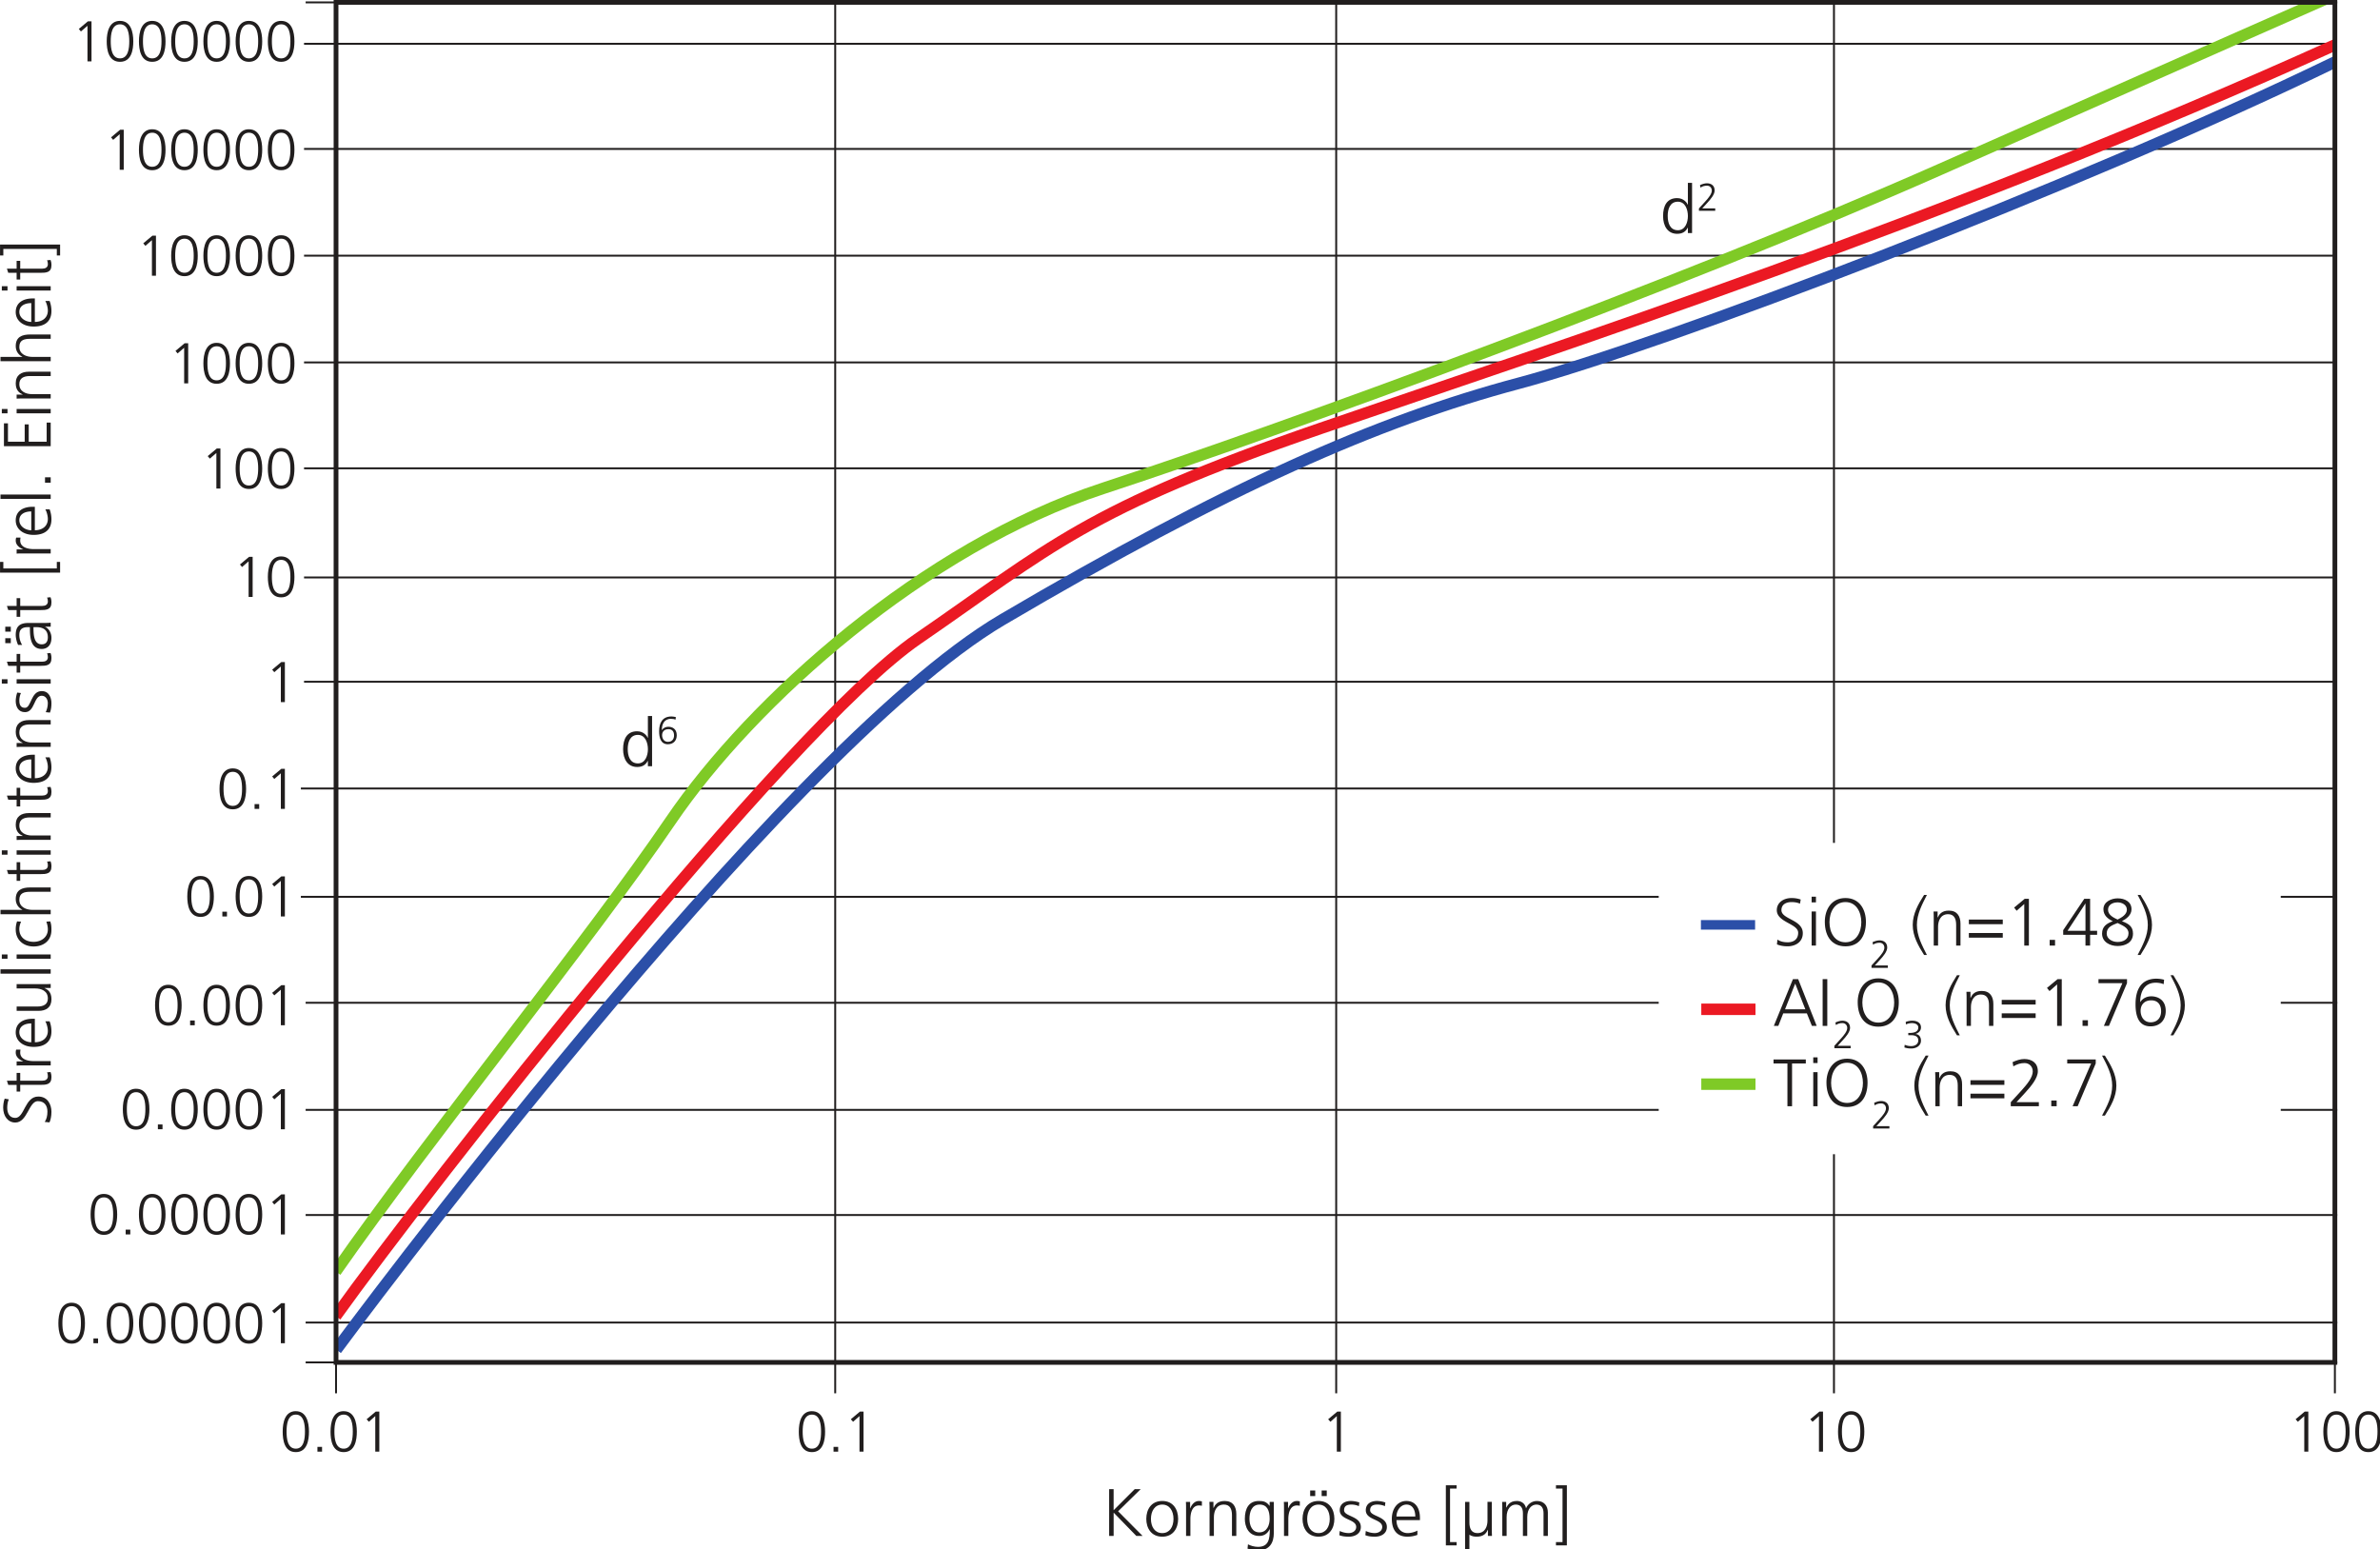 <svg xmlns="http://www.w3.org/2000/svg" xmlns:xlink="http://www.w3.org/1999/xlink" width="332.042" height="216.102" viewBox="0 0 87.853 57.177"><defs><filter height="1" width="1" y="0" x="0" filterUnits="objectBoundingBox" id="a"><feColorMatrix values="0 0 0 0 1 0 0 0 0 1 0 0 0 0 1 0 0 0 1 0" in="SourceGraphic"/></filter><clipPath id="c"><path d="M.574.086h153.38v36.168H.573zm0 0"/></clipPath><clipPath id="b"><path d="M0 0h154v37H0z"/></clipPath><symbol id="d" overflow="visible"><path d="M1.672-3.875c.86 0 .953 1.078.953 1.78 0 .704-.094 1.783-.953 1.783-.875 0-.97-1.08-.97-1.782 0-.703.095-1.78.97-1.78zm0-.36C.547-4.234.297-3.077.297-2.094.297-1.218.47.048 1.672.048c1.187 0 1.375-1.266 1.375-2.14 0-.985-.266-2.14-1.375-2.14zm0 0"/></symbol><symbol id="e" overflow="visible"><path d="M.594 0h.484v-.5H.594zm0 0"/></symbol><symbol id="f" overflow="visible"><path d="M.734-3.39l.235.265.67-.594V0h.423v-4.188h-.376zm0 0"/></symbol><symbol id="g" overflow="visible"><path d="M1.688-3.875c.875 0 .968 1.078.968 1.78 0 .704-.094 1.783-.97 1.783-.873 0-.967-1.08-.967-1.782 0-.703.093-1.78.968-1.78zm0-.36c-1.125 0-1.39 1.157-1.39 2.14 0 .876.186 2.142 1.39 2.142 1.203 0 1.39-1.266 1.39-2.14 0-.985-.265-2.14-1.39-2.14zm0 0"/></symbol><symbol id="h" overflow="visible"><path d="M.594 0h.484v-.5H.594zm0 0"/></symbol><symbol id="i" overflow="visible"><path d="M.75-3.39l.22.265.686-.594V0h.422v-4.188h-.375zm0 0"/></symbol><symbol id="j" overflow="visible"><path d="M.672 0h.47v-2.438L3.515 0h.656L1.61-2.578 3.97-4.89h-.626L1.14-2.69V-4.89H.673zm0 0"/></symbol><symbol id="k" overflow="visible"><path d="M.28-1.78C.28-.813.798.077 1.954.077c1.14 0 1.656-.89 1.656-1.86 0-.984-.516-1.874-1.657-1.874C.797-3.656.28-2.766.28-1.78zm.486 0c0-.83.406-1.5 1.187-1.5.766 0 1.172.67 1.172 1.5 0 .827-.406 1.483-1.172 1.483-.78 0-1.187-.656-1.187-1.484zm0 0"/></symbol><symbol id="l" overflow="visible"><path d="M.547 0H1v-1.766c0-.64.188-1.421.89-1.421.11 0 .22.015.313.03v-.452a.94.94 0 0 0-.312-.046c-.452 0-.75.375-.906.765H.97v-.672H.53c.017.25.017.406.017.796zm0 0"/></symbol><symbol id="m" overflow="visible"><path d="M.547 0H1v-1.97c0-.593.25-1.31 1.047-1.31.61 0 .844.436.844 1.108V0h.454v-2.28c0-.783-.344-1.376-1.22-1.376-.75 0-1.015.406-1.155.72H.952v-.627H.53c.017.282.017.563.017.83zm0 0"/></symbol><symbol id="n" overflow="visible"><path d="M.828-1.78c0-.704.22-1.5 1.063-1.5.798 0 1.048.64 1.048 1.5 0 .64-.282 1.405-1.08 1.405-.75 0-1.03-.703-1.03-1.406zm2.547-1.782h-.438v.406h-.015c-.328-.438-.64-.5-1.11-.5-1.046 0-1.468.78-1.468 1.875C.344-1 .704 0 1.844 0c.453 0 .843-.188 1.093-.703h.016c0 1.015-.11 1.844-1.234 1.844-.392 0-.782-.124-1.048-.265l-.047.453c.188.047.61.188 1.078.188 1.234 0 1.672-.813 1.672-1.813zm0 0"/></symbol><symbol id="o" overflow="visible"><path d="M.28-1.78C.28-.813.798.077 1.954.077c1.14 0 1.656-.89 1.656-1.86 0-.984-.516-1.874-1.657-1.874C.797-3.656.28-2.766.28-1.78zm.486 0c0-.83.406-1.5 1.187-1.5.766 0 1.172.67 1.172 1.5 0 .827-.406 1.483-1.172 1.483-.78 0-1.187-.656-1.187-1.484zM2.28-4.173h.533v-.578H2.28zm-1.202 0h.53v-.578h-.53zm0 0"/></symbol><symbol id="p" overflow="visible"><path d="M.234-.078c.313.125.657.156 1 .156.547 0 1.25-.25 1.25-1.016 0-1.156-1.75-1.078-1.75-1.75 0-.453.313-.593.766-.593.25 0 .563.06.78.17l.048-.39a3.045 3.045 0 0 0-.875-.156c-.594 0-1.172.265-1.172.97C.28-1.643 2-1.782 2-.94c0 .407-.375.64-.78.64-.345 0-.673-.093-.94-.218zm0 0"/></symbol><symbol id="q" overflow="visible"><path d="M2.953-.563c-.22.14-.687.266-1 .266-.78 0-1.187-.61-1.187-1.36H3.22v-.234c0-.954-.423-1.766-1.423-1.766C.89-3.656.28-2.876.28-1.78.28-.72.735.077 1.907.077A3.02 3.02 0 0 0 2.953-.11zM.766-2.03c0-.595.406-1.25 1.046-1.25.672 0 .922.624.922 1.25zm0 0"/></symbol><symbol id="s" overflow="visible"><path d="M.484.984H1.61V.64H.92v-5.593h.687v-.344H.483zm0 0"/></symbol><symbol id="t" overflow="visible"><path d="M.547 1.47H1V-.126c.234.156.484.203.766.203.75 0 1.015-.39 1.156-.72h.015V0h.422c-.016-.28-.016-.563-.016-.844v-2.719H2.89v1.97C2.89-1 2.64-.298 1.845-.298 1.234-.297 1-.734 1-1.407V-3.56H.547zm0 0"/></symbol><symbol id="u" overflow="visible"><path d="M5.313 0v-2.453c0-.703-.407-1.203-1.14-1.203-.548 0-.97.344-1.142.765-.124-.626-.64-.766-.952-.766-.765 0-.97.453-1.11.687H.954v-.592H.53c.017.28.017.562.017.828V0H1v-1.97c0-.89.47-1.31.953-1.31.563 0 .75.405.75.905V0h.453v-1.97c0-.89.47-1.31.953-1.31.562 0 .75.405.75.905V0zm0 0"/></symbol><symbol id="v" overflow="visible"><path d="M1.47-5.297H.327v.344h.688V.64H.328v.344h1.14zm0 0"/></symbol><symbol id="O" overflow="visible"><path d="M.422-.125c.25.11.625.203 1.11.203.75 0 1.593-.39 1.593-1.375C3.125-2.72.89-2.734.89-3.703c0-.64.547-.844 1.063-.844.328 0 .672.063.875.172l.078-.438a2.873 2.873 0 0 0-.953-.156c-.86 0-1.547.486-1.547 1.267 0 1.28 2.235 1.406 2.235 2.36 0 .702-.484 1-1.093 1C1.094-.344.75-.438.47-.626zm0 0"/></symbol><symbol id="P" overflow="visible"><path d="M.547 0H1v-3.563H.547zM1-5.11H.547v.594H1zm0 0"/></symbol><symbol id="Q" overflow="visible"><path d="M.375-2.438C.39-.938 1.125.08 2.53.08c1.408 0 2.126-1.016 2.142-2.515C4.688-3.768 4-4.97 2.532-4.97 1.06-4.97.358-3.765.374-2.437zm2.156-2.11c1.142 0 1.658 1.064 1.658 2.11 0 1.032-.516 2.094-1.657 2.094C1.376-.344.86-1.406.86-2.438c0-1.046.515-2.11 1.67-2.11zm0 0"/></symbol><symbol id="S" overflow="visible"><path d="M1.78.984c-.5-.984-1.046-2-1.046-3.14 0-1.14.547-2.156 1.047-3.14h-.296C.874-4.33.297-3.33.297-2.157.297-.984.875.016 1.484.984zm0 0"/></symbol><symbol id="T" overflow="visible"><path d="M.328-2.234h3.547v-.485H.328zm0 1.406h3.547v-.485H.328zm0 0"/></symbol><symbol id="U" overflow="visible"><path d="M.86-3.97l.265.33.797-.704V0h.484v-4.89H1.97zm0 0"/></symbol><symbol id="V" overflow="visible"><path d="M.688 0h.562v-.594H.687zm0 0"/></symbol><symbol id="W" overflow="visible"><path d="M2.484-1.547H.61l1.874-2.86zm-2.328.422h2.328V0h.485v-1.125h.733v-.422H2.97V-4.89h-.61L.155-1.61zm0 0"/></symbol><symbol id="X" overflow="visible"><path d="M.47-3.797c0 .64.468 1.016.983 1.25C.813-2.312.328-2 .328-1.25c0 .89.844 1.297 1.625 1.297.78 0 1.61-.344 1.61-1.297 0-.766-.485-1.047-1.157-1.297.47-.25 1-.64 1-1.25 0-.797-.703-1.14-1.453-1.14-.61 0-1.484.328-1.484 1.14zm2.624 2.5c0 .672-.578.922-1.14.922C1.39-.375.812-.703.812-1.25c0-.688.562-.875 1.14-1.11.438.235 1.14.454 1.14 1.063zM.954-3.75c0-.516.484-.766 1-.766.452 0 .968.25.968.766 0 .5-.53.813-.97 1.03-.405-.186-1-.467-1-1.03zm0 0"/></symbol><symbol id="Y" overflow="visible"><path d="M.156-5.297c.516.984 1.063 2 1.063 3.14C1.22-1.016.67 0 .155.984h.297c.61-.967 1.203-1.967 1.203-3.14 0-1.17-.593-2.17-1.203-3.14zm0 0"/></symbol><symbol id="Z" overflow="visible"><path d="M.094 0h.47l.514-1.313h2.47L4.077 0h.5L2.64-4.89h-.546zM3.39-1.734H1.267l1.062-2.688zm0 0"/></symbol><symbol id="aa" overflow="visible"><path d="M.53 0h.486v-4.89H.53zm0 0"/></symbol><symbol id="ac" overflow="visible"><path d="M.97 0h.53l1.89-4.47v-.42H.407v.42h2.5zm0 0"/></symbol><symbol id="ad" overflow="visible"><path d="M1.953.047c1 0 1.594-.656 1.594-1.61 0-1.203-.875-1.53-1.516-1.53-.452 0-.89.202-1.155.61 0-1 .39-2.048 1.656-2.033.283 0 .595.063.798.157l.047-.468a3.363 3.363 0 0 0-.78-.11C.936-4.938.39-3.75.39-2.265.39-1.126.657.047 1.954.047zm.078-2.72c.673 0 1.033.44 1.033 1.142 0 .655-.376 1.155-1.094 1.155C1.25-.375.92-.985.92-1.578c0-.64.406-1.094 1.11-1.094zm0 0"/></symbol><symbol id="ae" overflow="visible"><path d="M1.516 0H2v-4.47h1.438v-.42H.062v.42h1.454zm0 0"/></symbol><symbol id="af" overflow="visible"><path d="M.344 0H3.28v-.422H.94l.89-.97c.625-.686 1.344-1.53 1.344-2.264 0-.875-.625-1.28-1.422-1.28-.39-.002-.875.155-1.22.327l.08.438c.39-.22.734-.344 1.17-.344.486 0 .86.36.86.875 0 .61-.578 1.328-1.17 1.984L.343-.422zm0 0"/></symbol><symbol id="ag" overflow="visible"><path d="M3.375-5.25h-.438v2.28h-.015c-.063-.17-.406-.686-1.11-.686-1.046 0-1.468.78-1.468 1.875C.344-.735.828.077 1.814.077c.514 0 .873-.187 1.108-.64h.015V0h.438zM.828-1.78c0-.704.22-1.5 1.063-1.5.782 0 1.048.842 1.048 1.5 0 .64-.266 1.483-1.047 1.483C1.048-.297.83-1.094.83-1.78zm0 0"/></symbol><symbol id="w" overflow="visible"><path d="M-.125-.422c.11-.25.203-.625.203-1.11 0-.75-.39-1.593-1.375-1.593-1.422 0-1.437 2.234-2.406 2.234-.64 0-.844-.547-.844-1.063 0-.328.063-.672.172-.875l-.438-.078c-.125.328-.156.72-.156.953 0 .86.486 1.547 1.267 1.547 1.28 0 1.406-2.235 2.36-2.235.702 0 1 .484 1 1.093 0 .453-.094.797-.282 1.078zm0 0"/></symbol><symbol id="x" overflow="visible"><path d="M-3.563-2.094v.813h-1.015l.14.436h.875v.703h.376v-.704h2.078c.657 0 1.188-.03 1.188-.812 0-.22-.047-.438-.094-.532l-.36.032c.048.125.08.234.08.406 0 .344-.267.47-.58.47h-2.312v-.814zm0 0"/></symbol><symbol id="y" overflow="visible"><path d="M0-.547V-1h-1.766c-.64 0-1.421-.188-1.421-.89 0-.11.015-.22.03-.313h-.452a.94.94 0 0 0-.046.312c0 .452.375.75.765.906v.015h-.672v.44c.25-.017.406-.017.796-.017zm0 0"/></symbol><symbol id="z" overflow="visible"><path d="M-.563-2.953c.14.22.266.687.266 1 0 .78-.61 1.187-1.36 1.187V-3.22h-.234c-.954 0-1.766.423-1.766 1.423 0 .906.78 1.516 1.875 1.516C-.72-.28.077-.735.077-1.907A3.02 3.02 0 0 0-.11-2.953zM-2.03-.766c-.595 0-1.25-.406-1.25-1.046 0-.672.624-.922 1.25-.922zm0 0"/></symbol><symbol id="A" overflow="visible"><path d="M-3.563-3.344v.453h1.97c.593 0 1.296.25 1.296 1.046 0 .61-.437.844-1.11.844H-3.56v.453h2.28C-.5-.547.08-.89.08-1.767c0-.75-.39-1.014-.72-1.155v-.015H0v-.422c-.28.016-.563.016-.844.016zm0 0"/></symbol><symbol id="B" overflow="visible"><path d="M0-.547V-1h-5.25v.453zm0 0"/></symbol><symbol id="C" overflow="visible"><path d="M0-.547V-1h-3.563v.453zM-5.11-1v.453h.594V-1zm0 0"/></symbol><symbol id="D" overflow="visible"><path d="M-3.516-2.906a2.46 2.46 0 0 0-.14.86C-3.656-1-2.89-.282-1.78-.282-.798-.28.077-.845.077-2c0-.328-.015-.61-.125-.906l-.406.03c.094.267.156.532.156.813 0 .797-.672 1.297-1.484 1.297-.876 0-1.5-.484-1.5-1.343 0-.25.077-.53.186-.765zm0 0"/></symbol><symbol id="E" overflow="visible"><path d="M0-.547V-1h-1.906C-2.53-1-3.28-1.266-3.28-2.047c0-.734.53-.844 1.155-.844H0v-.454h-2.14c-.876 0-1.516.266-1.516 1.22 0 .53.297.92.687 1.108V-1h-2.28v.453zm0 0"/></symbol><symbol id="F" overflow="visible"><path d="M0-.547V-1h-1.97c-.593 0-1.31-.25-1.31-1.047 0-.61.436-.844 1.108-.844H0v-.454h-2.28c-.783 0-1.376.344-1.376 1.22 0 .75.406 1.015.72 1.155v.017h-.627v.422c.282-.017.563-.017.83-.017zm0 0"/></symbol><symbol id="G" overflow="visible"><path d="M-.078-.234c.125-.313.156-.657.156-1 0-.547-.25-1.25-1.016-1.25-1.156 0-1.078 1.75-1.75 1.75-.453 0-.593-.313-.593-.766 0-.25.06-.563.17-.78l-.39-.048c-.11.312-.156.687-.156.875 0 .594.265 1.172.97 1.172C-1.643-.28-1.782-2-.94-2c.407 0 .64.375.64.78 0 .345-.093.673-.218.94zm0 0"/></symbol><symbol id="H" overflow="visible"><path d="M0-2.61v-.42C-.25-3-.47-3-.75-3h-1.578c-.922 0-1.328.375-1.328 1.25 0 .313.11.78.25 1.047h.422A1.935 1.935 0 0 1-3.28-1.75c0-.594.31-.813.92-.813h.188v.08c0 .936.047 2.202 1.25 2.202.313 0 1-.157 1-1.173 0-.438-.22-.938-.656-1.14v-.016zm-1.578.047c.375 0 1.28.016 1.28 1.063 0 .406-.17.734-.64.734-.78 0-.86-.906-.86-1.671v-.126zm-2.594.47v-.516h-.578v.516zm0 1.202v-.516h-.578v.515zm0 0"/></symbol><symbol id="J" overflow="visible"><path d="M.984-.484V-1.61H.64v.688h-5.593v-.687h-.344v1.126zm0 0"/></symbol><symbol id="K" overflow="visible"><path d="M0-.688v-.562h-.594v.563zm0 0"/></symbol><symbol id="L" overflow="visible"><path d="M0-.61v-2.468h-.422v2h-1.875V-2.89h-.422v1.812h-1.75V-3h-.42v2.39zm0 0"/></symbol><symbol id="M" overflow="visible"><path d="M-5.297-1.47v1.142h.344v-.688H.64v.688h.344v-1.14zm0 0"/></symbol><symbol id="R" overflow="visible"><path d="M.203 0h1.703v-.25H.546l.516-.563c.375-.406.782-.89.782-1.312 0-.516-.36-.75-.813-.75-.233 0-.514.094-.718.188l.047.265c.218-.14.42-.203.687-.203.28 0 .5.203.5.516 0 .344-.344.766-.688 1.14l-.657.72zm0 0"/></symbol><symbol id="ab" overflow="visible"><path d="M.61-1.36h.265c.297 0 .78.048.78.548 0 .42-.39.593-.733.593a1.64 1.64 0 0 1-.688-.14l-.03.282c.234.078.452.11.702.11.563 0 1.03-.298 1.03-.83.002-.374-.217-.67-.592-.686.343-.094.593-.344.593-.688 0-.5-.437-.703-.906-.703a1.99 1.99 0 0 0-.686.125l.015.266c.203-.094.42-.14.64-.14.313 0 .656.14.656.452 0 .53-.578.578-.968.578h-.08zm0 0"/></symbol><symbol id="ah" overflow="visible"><path d="M1.14.03c.58 0 .923-.39.923-.936 0-.703-.5-.89-.876-.89-.265 0-.53.11-.67.343H.5c0-.578.234-1.188.97-1.172.17 0 .358.03.468.078l.03-.265c-.155-.032-.312-.063-.452-.063-.97 0-1.297.688-1.297 1.547 0 .672.17 1.36.92 1.36zm.048-1.577c.39 0 .593.234.593.656 0 .39-.218.67-.64.67C.72-.22.53-.577.53-.92c0-.375.25-.625.657-.625zm0 0"/></symbol><clipPath id="N"><path d="M44.352 66.504h209.152V208.8H44.352zm0 0"/></clipPath></defs><path d="M11.282 50.287h74.994M11.282.088h74.994M11.282 48.816h74.994M11.282 44.847h74.994M11.282 40.966h74.994M11.282 37.013h74.994M11.106 33.102h75.166M11.106 29.104h75.166M11.223 25.164h74.995M11.223 21.314h74.995M11.223 17.286h74.995M11.223 13.377h74.995M11.223 9.437h74.995M11.223 5.497h74.995M11.223 1.616h74.995" fill="none" stroke="#211e1e" stroke-width=".071" stroke-miterlimit="10"/><g fill="#211e1e" transform="translate(-3.243 -23.373) scale(.353)"><use y="218.002" x="38.45" xlink:href="#d" width="100%" height="100%"/><use y="218.002" x="41.786" xlink:href="#e" width="100%" height="100%"/><use y="218.002" x="43.454" xlink:href="#d" width="100%" height="100%"/><use y="218.002" x="46.79" xlink:href="#f" width="100%" height="100%"/></g><g fill="#211e1e" transform="translate(-3.243 -23.373) scale(.353)"><use y="218.002" x="92.42" xlink:href="#d" width="100%" height="100%"/><use y="218.002" x="95.756" xlink:href="#e" width="100%" height="100%"/><use y="218.002" x="97.424" xlink:href="#f" width="100%" height="100%"/></g><use y="218.002" x="147.338" xlink:href="#f" width="100%" height="100%" fill="#211e1e" transform="translate(-3.243 -23.373) scale(.353)"/><g fill="#211e1e" transform="translate(-3.243 -23.373) scale(.353)"><use y="218.002" x="197.756" xlink:href="#f" width="100%" height="100%"/><use y="218.002" x="201.092" xlink:href="#d" width="100%" height="100%"/></g><g fill="#211e1e" transform="translate(-3.243 -23.373) scale(.353)"><use y="218.002" x="248.504" xlink:href="#f" width="100%" height="100%"/><use y="218.002" x="251.84" xlink:href="#d" width="100%" height="100%"/><use y="218.002" x="255.176" xlink:href="#d" width="100%" height="100%"/></g><g fill="#211e1e" transform="translate(-3.243 -23.373) scale(.353)"><use y="206.663" x="14.993" xlink:href="#g" width="100%" height="100%"/><use y="206.663" x="18.363" xlink:href="#h" width="100%" height="100%"/><use y="206.663" x="20.048" xlink:href="#g" width="100%" height="100%"/><use y="206.663" x="23.418" xlink:href="#g" width="100%" height="100%"/><use y="206.663" x="26.788" xlink:href="#g" width="100%" height="100%"/><use y="206.663" x="30.158" xlink:href="#g" width="100%" height="100%"/><use y="206.663" x="33.528" xlink:href="#g" width="100%" height="100%"/><use y="206.663" x="36.898" xlink:href="#i" width="100%" height="100%"/></g><g fill="#211e1e" transform="translate(-3.243 -23.373) scale(.353)"><use y="195.287" x="18.363" xlink:href="#g" width="100%" height="100%"/><use y="195.287" x="21.733" xlink:href="#h" width="100%" height="100%"/><use y="195.287" x="23.418" xlink:href="#g" width="100%" height="100%"/><use y="195.287" x="26.788" xlink:href="#g" width="100%" height="100%"/><use y="195.287" x="30.158" xlink:href="#g" width="100%" height="100%"/><use y="195.287" x="33.528" xlink:href="#g" width="100%" height="100%"/><use y="195.287" x="36.898" xlink:href="#i" width="100%" height="100%"/></g><g fill="#211e1e" transform="translate(-3.243 -23.373) scale(.353)"><use y="184.289" x="21.733" xlink:href="#g" width="100%" height="100%"/><use y="184.289" x="25.103" xlink:href="#h" width="100%" height="100%"/><use y="184.289" x="26.788" xlink:href="#g" width="100%" height="100%"/><use y="184.289" x="30.158" xlink:href="#g" width="100%" height="100%"/><use y="184.289" x="33.528" xlink:href="#g" width="100%" height="100%"/><use y="184.289" x="36.898" xlink:href="#i" width="100%" height="100%"/></g><g fill="#211e1e" transform="translate(-3.243 -23.373) scale(.353)"><use y="173.417" x="25.103" xlink:href="#g" width="100%" height="100%"/><use y="173.417" x="28.473" xlink:href="#h" width="100%" height="100%"/><use y="173.417" x="30.158" xlink:href="#g" width="100%" height="100%"/><use y="173.417" x="33.528" xlink:href="#g" width="100%" height="100%"/><use y="173.417" x="36.898" xlink:href="#i" width="100%" height="100%"/></g><g fill="#211e1e" transform="translate(-3.243 -23.373) scale(.353)"><use y="162.041" x="28.473" xlink:href="#g" width="100%" height="100%"/><use y="162.041" x="31.843" xlink:href="#h" width="100%" height="100%"/><use y="162.041" x="33.528" xlink:href="#g" width="100%" height="100%"/><use y="162.041" x="36.898" xlink:href="#i" width="100%" height="100%"/></g><g fill="#211e1e" transform="translate(-3.243 -23.373) scale(.353)"><use y="150.791" x="31.843" xlink:href="#g" width="100%" height="100%"/><use y="150.791" x="35.213" xlink:href="#h" width="100%" height="100%"/><use y="150.791" x="36.898" xlink:href="#i" width="100%" height="100%"/></g><use y="139.625" x="36.898" xlink:href="#i" width="100%" height="100%" fill="#211e1e" transform="translate(-3.243 -23.373) scale(.353)"/><g fill="#211e1e" transform="translate(-3.243 -23.373) scale(.353)"><use y="128.627" x="33.528" xlink:href="#i" width="100%" height="100%"/><use y="128.627" x="36.898" xlink:href="#g" width="100%" height="100%"/></g><g fill="#211e1e" transform="translate(-3.243 -23.373) scale(.353)"><use y="117.293" x="30.158" xlink:href="#i" width="100%" height="100%"/><use y="117.293" x="33.528" xlink:href="#g" width="100%" height="100%"/><use y="117.293" x="36.898" xlink:href="#g" width="100%" height="100%"/></g><g fill="#211e1e" transform="translate(-3.243 -23.373) scale(.353)"><use y="106.295" x="26.788" xlink:href="#i" width="100%" height="100%"/><use y="106.295" x="30.158" xlink:href="#g" width="100%" height="100%"/><use y="106.295" x="33.528" xlink:href="#g" width="100%" height="100%"/><use y="106.295" x="36.898" xlink:href="#g" width="100%" height="100%"/></g><g fill="#211e1e" transform="translate(-3.243 -23.373) scale(.353)"><use y="95.045" x="23.418" xlink:href="#i" width="100%" height="100%"/><use y="95.045" x="26.788" xlink:href="#g" width="100%" height="100%"/><use y="95.045" x="30.158" xlink:href="#g" width="100%" height="100%"/><use y="95.045" x="33.528" xlink:href="#g" width="100%" height="100%"/><use y="95.045" x="36.898" xlink:href="#g" width="100%" height="100%"/></g><g fill="#211e1e" transform="translate(-3.243 -23.373) scale(.353)"><use y="83.963" x="20.048" xlink:href="#i" width="100%" height="100%"/><use y="83.963" x="23.418" xlink:href="#g" width="100%" height="100%"/><use y="83.963" x="26.788" xlink:href="#g" width="100%" height="100%"/><use y="83.963" x="30.158" xlink:href="#g" width="100%" height="100%"/><use y="83.963" x="33.528" xlink:href="#g" width="100%" height="100%"/><use y="83.963" x="36.898" xlink:href="#g" width="100%" height="100%"/></g><g fill="#211e1e" transform="translate(-3.243 -23.373) scale(.353)"><use y="72.629" x="16.678" xlink:href="#i" width="100%" height="100%"/><use y="72.629" x="20.048" xlink:href="#g" width="100%" height="100%"/><use y="72.629" x="23.418" xlink:href="#g" width="100%" height="100%"/><use y="72.629" x="26.788" xlink:href="#g" width="100%" height="100%"/><use y="72.629" x="30.158" xlink:href="#g" width="100%" height="100%"/><use y="72.629" x="33.528" xlink:href="#g" width="100%" height="100%"/><use y="72.629" x="36.898" xlink:href="#g" width="100%" height="100%"/></g><g fill="#211e1e" transform="translate(-3.243 -23.373) scale(.353)"><use y="226.815" x="124.497" xlink:href="#j" width="100%" height="100%"/><use y="226.815" x="128.774" xlink:href="#k" width="100%" height="100%"/><use y="226.815" x="132.666" xlink:href="#l" width="100%" height="100%"/></g><g fill="#211e1e" transform="translate(-3.243 -23.373) scale(.353)"><use y="226.815" x="135.123" xlink:href="#m" width="100%" height="100%"/><use y="226.815" x="139.015" xlink:href="#n" width="100%" height="100%"/><use y="226.815" x="142.907" xlink:href="#l" width="100%" height="100%"/></g><g fill="#211e1e" transform="translate(-3.243 -23.373) scale(.353)"><use y="226.815" x="145.112" xlink:href="#o" width="100%" height="100%"/><use y="226.815" x="149.004" xlink:href="#p" width="100%" height="100%"/><use y="226.815" x="151.727" xlink:href="#p" width="100%" height="100%"/><use y="226.815" x="154.45" xlink:href="#q" width="100%" height="100%"/><use y="226.815" x="157.95" xlink:href="#r" width="100%" height="100%"/></g><g fill="#211e1e" transform="translate(-3.243 -23.373) scale(.353)"><use y="226.815" x="159.896" xlink:href="#s" width="100%" height="100%"/><use y="226.815" x="161.842" xlink:href="#t" width="100%" height="100%"/></g><use y="226.815" x="165.734" xlink:href="#u" width="100%" height="100%" fill="#211e1e" transform="translate(-3.243 -23.373) scale(.353)"/><use y="226.815" x="171.565" xlink:href="#v" width="100%" height="100%" fill="#211e1e" transform="translate(-3.243 -23.373) scale(.353)"/><g fill="#211e1e" transform="translate(-3.243 -23.373) scale(.353)"><use y="183.995" x="14.488" xlink:href="#w" width="100%" height="100%"/><use y="180.495" x="14.488" xlink:href="#x" width="100%" height="100%"/><use y="178.164" x="14.488" xlink:href="#y" width="100%" height="100%"/></g><g fill="#211e1e" transform="translate(-3.243 -23.373) scale(.353)"><use y="175.959" x="14.488" xlink:href="#z" width="100%" height="100%"/><use y="172.459" x="14.488" xlink:href="#A" width="100%" height="100%"/><use y="168.567" x="14.488" xlink:href="#B" width="100%" height="100%"/><use y="167.013" x="14.488" xlink:href="#C" width="100%" height="100%"/><use y="165.459" x="14.488" xlink:href="#D" width="100%" height="100%"/><use y="162.351" x="14.488" xlink:href="#E" width="100%" height="100%"/><use y="158.459" x="14.488" xlink:href="#x" width="100%" height="100%"/><use y="156.128" x="14.488" xlink:href="#C" width="100%" height="100%"/><use y="154.574" x="14.488" xlink:href="#F" width="100%" height="100%"/><use y="150.682" x="14.488" xlink:href="#x" width="100%" height="100%"/><use y="148.351" x="14.488" xlink:href="#z" width="100%" height="100%"/><use y="144.851" x="14.488" xlink:href="#F" width="100%" height="100%"/><use y="140.959" x="14.488" xlink:href="#G" width="100%" height="100%"/><use y="138.236" x="14.488" xlink:href="#C" width="100%" height="100%"/><use y="136.682" x="14.488" xlink:href="#x" width="100%" height="100%"/><use y="134.351" x="14.488" xlink:href="#H" width="100%" height="100%"/><use y="130.851" x="14.488" xlink:href="#x" width="100%" height="100%"/><use y="128.52" x="14.488" xlink:href="#I" width="100%" height="100%"/><use y="126.574" x="14.488" xlink:href="#J" width="100%" height="100%"/><use y="124.628" x="14.488" xlink:href="#y" width="100%" height="100%"/></g><g fill="#211e1e" transform="translate(-3.243 -23.373) scale(.353)"><use y="122.423" x="14.488" xlink:href="#z" width="100%" height="100%"/><use y="118.923" x="14.488" xlink:href="#B" width="100%" height="100%"/><use y="117.369" x="14.488" xlink:href="#K" width="100%" height="100%"/><use y="115.423" x="14.488" xlink:href="#I" width="100%" height="100%"/><use y="113.477" x="14.488" xlink:href="#L" width="100%" height="100%"/><use y="109.977" x="14.488" xlink:href="#C" width="100%" height="100%"/><use y="108.423" x="14.488" xlink:href="#F" width="100%" height="100%"/><use y="104.531" x="14.488" xlink:href="#E" width="100%" height="100%"/><use y="100.639" x="14.488" xlink:href="#z" width="100%" height="100%"/><use y="97.139" x="14.488" xlink:href="#C" width="100%" height="100%"/><use y="95.585" x="14.488" xlink:href="#x" width="100%" height="100%"/><use y="93.254" x="14.488" xlink:href="#M" width="100%" height="100%"/></g><path d="M12.404 51.428V.088M30.83 51.428V.088M49.323 51.428V.088M67.697 51.428V.088M86.188 51.428V.088" fill="none" stroke="#211e1e" stroke-width=".071" stroke-miterlimit="10"/><g clip-path="url(#N)" fill="none" stroke-width="1.2" stroke-miterlimit="10" transform="translate(-3.243 -23.373) scale(.353)"><path d="M44.352 207.336s46.152-62.496 69.652-76.332c23.5-13.832 39.168-20.766 54-24.715 14.832-3.95 58.168-20.388 85.5-33.67" stroke="#2b4fa8"/><path d="M44.29 203.836c9.546-13.332 47.05-61.332 60.882-70.832 13.832-9.5 17.418-13.5 42.125-22s65.707-21.832 106.207-40.164" stroke="#eb1923"/><path d="M44.29 199.172c9.882-14.168 26.546-34.668 35.046-47.168s26.5-28.598 45.168-34.715c18.668-6.118 60.5-21.388 87.5-33.337 27-11.95 41.75-18.45 41.75-18.45" stroke="#7fca26"/></g><path d="M86.188 50.287H12.404V.087h73.784zm0 0" fill="none" stroke="#211e1e" stroke-width=".176" stroke-miterlimit="10"/><path d="M84.19 42.602H61.228v-11.49H84.19zm0 0" fill="#fff"/><g fill="#211e1e" transform="translate(-3.243 -23.373) scale(.353)"><use y="165.083" x="194.58" xlink:href="#O" width="100%" height="100%"/><use y="165.083" x="198.08" xlink:href="#P" width="100%" height="100%"/><use y="165.083" x="199.634" xlink:href="#Q" width="100%" height="100%"/></g><use y="167.414" x="204.688" xlink:href="#R" width="100%" height="100%" fill="#211e1e" transform="translate(-3.243 -23.373) scale(.353)"/><g fill="#211e1e" transform="translate(-3.243 -23.373) scale(.353)"><use y="165.083" x="206.957" xlink:href="#r" width="100%" height="100%"/><use y="165.083" x="208.903" xlink:href="#S" width="100%" height="100%"/><use y="165.083" x="210.849" xlink:href="#m" width="100%" height="100%"/><use y="165.083" x="214.741" xlink:href="#T" width="100%" height="100%"/><use y="165.083" x="218.941" xlink:href="#U" width="100%" height="100%"/><use y="165.083" x="222.833" xlink:href="#V" width="100%" height="100%"/><use y="165.083" x="224.779" xlink:href="#W" width="100%" height="100%"/><use y="165.083" x="228.671" xlink:href="#X" width="100%" height="100%"/><use y="165.083" x="232.563" xlink:href="#Y" width="100%" height="100%"/></g><g fill="#211e1e" transform="translate(-3.243 -23.373) scale(.353)"><use y="173.483" x="194.581" xlink:href="#Z" width="100%" height="100%"/><use y="173.483" x="199.25" xlink:href="#aa" width="100%" height="100%"/></g><use y="175.814" x="200.803" xlink:href="#R" width="100%" height="100%" fill="#211e1e" transform="translate(-3.243 -23.373) scale(.353)"/><use y="173.483" x="203.072" xlink:href="#Q" width="100%" height="100%" fill="#211e1e" transform="translate(-3.243 -23.373) scale(.353)"/><use y="175.814" x="208.126" xlink:href="#ab" width="100%" height="100%" fill="#211e1e" transform="translate(-3.243 -23.373) scale(.353)"/><g fill="#211e1e" transform="translate(-3.243 -23.373) scale(.353)"><use y="173.483" x="210.394" xlink:href="#r" width="100%" height="100%"/><use y="173.483" x="212.34" xlink:href="#S" width="100%" height="100%"/><use y="173.483" x="214.286" xlink:href="#m" width="100%" height="100%"/><use y="173.483" x="218.179" xlink:href="#T" width="100%" height="100%"/><use y="173.483" x="222.378" xlink:href="#U" width="100%" height="100%"/><use y="173.483" x="226.27" xlink:href="#V" width="100%" height="100%"/><use y="173.483" x="228.217" xlink:href="#ac" width="100%" height="100%"/><use y="173.483" x="232.109" xlink:href="#ad" width="100%" height="100%"/><use y="173.483" x="236" xlink:href="#Y" width="100%" height="100%"/></g><use y="181.883" x="194.582" xlink:href="#ae" width="100%" height="100%" fill="#211e1e" transform="translate(-3.243 -23.373) scale(.353)"/><g fill="#211e1e" transform="translate(-3.243 -23.373) scale(.353)"><use y="181.883" x="198.25" xlink:href="#P" width="100%" height="100%"/><use y="181.883" x="199.804" xlink:href="#Q" width="100%" height="100%"/></g><use y="184.214" x="204.856" xlink:href="#R" width="100%" height="100%" fill="#211e1e" transform="translate(-3.243 -23.373) scale(.353)"/><g fill="#211e1e" transform="translate(-3.243 -23.373) scale(.353)"><use y="181.883" x="207.125" xlink:href="#r" width="100%" height="100%"/><use y="181.883" x="209.071" xlink:href="#S" width="100%" height="100%"/><use y="181.883" x="211.017" xlink:href="#m" width="100%" height="100%"/><use y="181.883" x="214.909" xlink:href="#T" width="100%" height="100%"/><use y="181.883" x="219.109" xlink:href="#af" width="100%" height="100%"/><use y="181.883" x="223.001" xlink:href="#V" width="100%" height="100%"/><use y="181.883" x="224.947" xlink:href="#ac" width="100%" height="100%"/><use y="181.883" x="228.839" xlink:href="#Y" width="100%" height="100%"/></g><path d="M62.786 34.137h2" fill="none" stroke="#2b4fa8" stroke-miterlimit="10" stroke-width=".353"/><path d="M62.8 37.254h2" fill="none" stroke="#eb1923" stroke-width=".423" stroke-miterlimit="10"/><path d="M62.8 40.017h2" fill="none" stroke="#7fca26" stroke-width=".423" stroke-miterlimit="10"/><use y="90.583" x="182.75" xlink:href="#ag" width="100%" height="100%" fill="#211e1e" transform="translate(-3.243 -23.373) scale(.353)"/><use y="88.252" x="186.642" xlink:href="#R" width="100%" height="100%" fill="#211e1e" transform="translate(-3.243 -23.373) scale(.353)"/><use y="146.333" x="74" xlink:href="#ag" width="100%" height="100%" fill="#211e1e" transform="translate(-3.243 -23.373) scale(.353)"/><use y="144.002" x="77.892" xlink:href="#ah" width="100%" height="100%" fill="#211e1e" transform="translate(-3.243 -23.373) scale(.353)"/></svg>